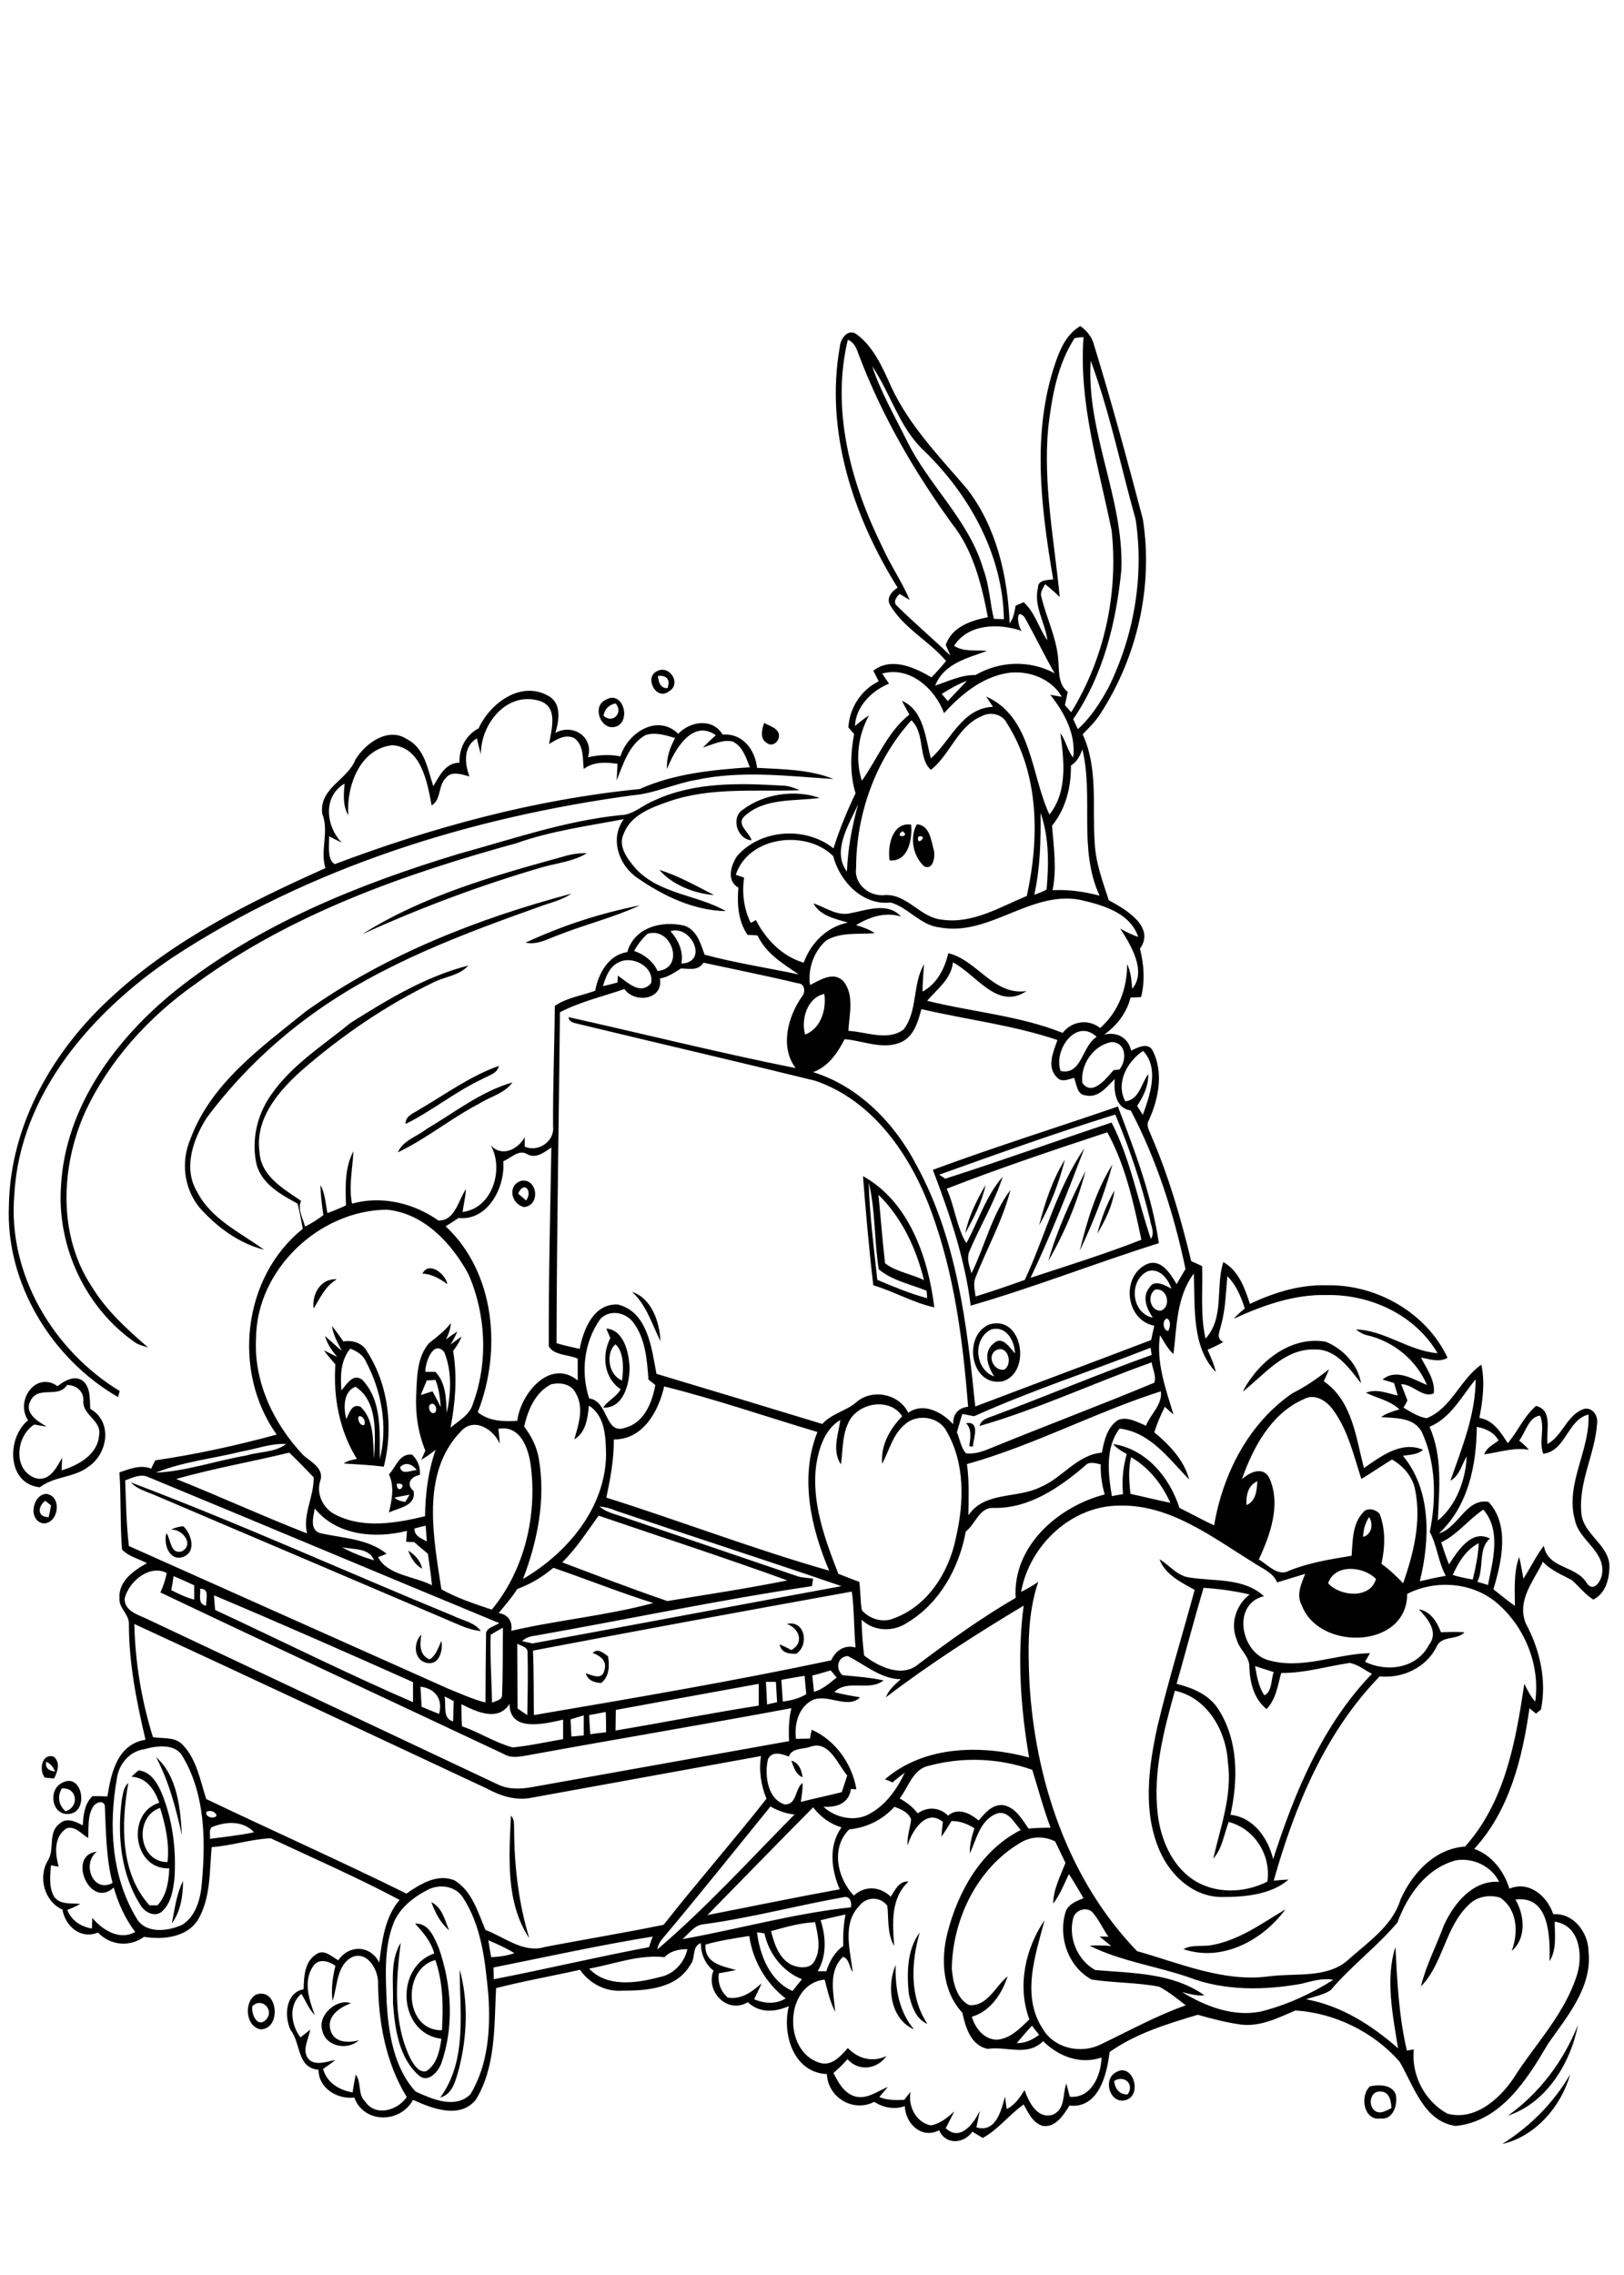 <?xml version="1.0" encoding="utf-8"?>
<!-- Generator: Adobe Illustrator 21.0.2, SVG Export Plug-In . SVG Version: 6.00 Build 0)  -->
<svg version="1.2" baseProfile="tiny" id="Layer_1" xmlns="http://www.w3.org/2000/svg" xmlns:xlink="http://www.w3.org/1999/xlink"
	 x="0px" y="0px" viewBox="0 0 567 794" overflow="scroll" xml:space="preserve">
<path d="M480.3,736.9c1.9,1,3.8-0.3,5.5-1.1c-0.1-2.5-0.7-5.8-3.8-5.8C478.3,729.6,477.4,735.2,480.3,736.9 M478.3,728.2
	c3-0.7,7.7-0.7,9,2.8c0.8,3.5-0.9,9-5.3,8.4C476.1,740.3,474.7,731.5,478.3,728.2 M524.5,748.3c9.7-6.1,17.9-14.3,23.7-24.3
	C545.1,735.2,536,745.7,524.5,748.3 M389,726.3c0.2,2.6,1.8,4.8,4.7,4.7C396.2,727.4,392.5,724.1,389,726.3 M389.4,723.4
	c6.2-4,9.7,8.1,3.5,9.6C387.6,734.4,385,726,389.4,723.4 M526.5,738.4c11.1-7.9,19.4-19.1,24.4-31.6
	C548.4,720,539.9,734,526.5,738.4 M112.5,708.6c-1.7-5.4,5.4-11.3,10-9.4c-3.9,1.4-8.6,4.6-7.1,9.4c1.2,4.4,6.3,4.5,9.9,3.5
	C121.3,715.8,113.6,714.3,112.5,708.6 M88.1,700.2c-0.5,2.7,1.8,7.8,4.8,4.7C95.9,701.6,91.5,696.9,88.1,700.2 M89.3,696.2
	c7.7-2.9,9.2,11.9,1.7,12.1C85.8,707.4,85,698.8,89.3,696.2 M160.5,687.4c3.1,11.3,2.6,23.5-0.3,34.8c-1.1,3.8-2.1,8.7-6.5,9.9
	C163.2,719.1,160.5,702.4,160.5,687.4 M319.1,708.3c-8.3-3.6-9.6-15-6.4-22.5C312.5,693.8,313.8,702,319.1,708.3 M317.3,695.9
	c-0.7-7.2-0.7-15.3,3.8-21.4c-3,10.5-3.6,22.4,2.7,31.9C319.7,704.7,318.2,700,317.3,695.9 M154.3,708.6c0.5-8.2,0.4-16.7-2.3-24.5
	C140.2,687.1,141.1,708.9,154.3,708.6 M144.9,671.4c4.8-0.3,6.7,4.8,8.3,8.5c4.5,12.8,5.4,27.3,0.9,40.2c-1,2.8-4.4,6.9-7.6,4.5
	c-7.3-6.2-8.6-16.5-9.3-25.5c0.2-7-1.1-14.8,2.7-21c-1.7,13.5-2.7,28.1,3.5,40.6c1.1,1.9,2.8,4.8,5.4,4.2c3.8-2.4,4.7-7.2,5.3-11.3
	c-15.1-1.9-16.4-25-2.5-29.8C150.5,677.6,147.7,674.4,144.9,671.4 M423,678.9c9.6-1.7,17.6-7.6,25.8-12.5
	c-7.9,10.8-22.1,18.5-35.6,13.9C416.2,678.6,419.7,679.5,423,678.9 M150.6,663.9c3.8,1.8,4.7,6.3,6.2,9.8
	C153.8,671.2,151.9,667.5,150.6,663.9 M60,671.3c1-5,1.6-10.2,3.9-14.8C63.9,661.6,63.1,667.1,60,671.3 M178.4,633.7
	c1.4,1.4,1,3.5,1.1,5.3c0.1,12.7,1.6,25.4,5.3,37.5C176.5,664.1,177.7,648,178.4,633.7 M21.6,624.2c-1.7,2.8-1.1,5.9,1.3,8
	C27.8,630.6,27,623.8,21.6,624.2 M21.4,622.4c7.4-4.4,9.9,10.3,2.6,10.7C18.2,633.7,16.7,625,21.4,622.4 M58.5,649.9
	c0.7-6.4-0.7-12.8-2.6-18.9C46.7,634,48.2,650,58.5,649.9 M48.4,617.9c4.1,0.4,6.5,4.3,8,7.8c3.9,9.5,5.2,19.9,4.5,30.1
	c-0.5,4.1-1.2,8.6-4.5,11.5c-2.5,1.9-5.9,0.1-7.3-2.3c-6.9-10.8-8.2-24.2-6.6-36.6c0.4-2.2,0.6-4.6,2.3-6.1
	c-2.5,14.2-2.9,31.4,7.4,42.7c0.7,0,2.1,0,2.8,0c3.2-3.5,3.9-8.3,4.1-12.9c-12.7,0.5-15.1-19.4-3.5-22.9c-1.6-4.5-4.4-8.8-9.7-9.1
	C46.5,619.5,47.8,618.4,48.4,617.9 M276.3,614.5c2.6,0.7,3.6,3.3,3.9,5.8C277.8,619.3,277.1,616.8,276.3,614.5 M54.5,613.3
	c7.4,6.5,8.5,17.8,9,27.2C61.4,631.1,59,621.8,54.5,613.3 M16.1,614.9c-0.4,2.2,1.1,3.2,3.1,3.4C18.6,616.8,17.7,615.5,16.1,614.9
	 M15.6,620.4c-2-2.6-1.1-8.5,3.1-7.3c2.5,1.9,1.4,5.3,0.2,7.6C17.8,620.7,16.7,620.5,15.6,620.4 M206.9,576.9c2-1.8,3.8,0.1,5.4,1.2
	c0.5,3.3,0.5,7-2.4,9.3c-2.4-0.1-4.7-0.9-5.4-3.4c2.2,0.7,5.8,2.5,6.5-1C212.1,579.6,209.5,577.9,206.9,576.9 M149,580.4
	c-4.6-1-4.8-7-1.9-9.9c-0.5,3.4-0.8,7.1,2.9,8.7c2.3-1.5,3-4.1,4.1-6.5C154.7,576,153.4,581.3,149,580.4 M274.7,566.8
	c6.4-1.5,7.9,7.4,3.3,10.4c-2.5,0.1-5.3-0.3-5.8-3.3c1.4,0.6,2.8,1.3,4.1,2C280.9,573.4,279,568.2,274.7,566.8 M410.2,590.1
	c-3.9,14-7.7,28.4-6,43c1,8.6,4.7,17.6,12,22.7c7.7,5.3,18.1,5.1,26.3,0.9c1.3-9.2-4.4-18.4-13.5-20.8c-1.7,4.3-2.2,9.2-5.4,12.8
	c2.5-11,6.7-22.1,5.1-33.7C428.1,604.1,421.5,592.5,410.2,590.1 M438.2,581.5c0.6,3.5,1.2,7.1,3.2,10.2c2.8-1.2,2.3-5.5,3.3-8.1
	C442.5,582.9,440.4,582.2,438.2,581.5 M420.2,554.2c-3.3,11.1-6.2,22.3-9.4,33.5c5.6,1.4,11.4,3.8,14.6,8.9
	c7,10.9,6.9,24.6,4.2,36.8c8.1,0.9,13.1,8.1,14.9,15.5c7.5-23.3,17.2-46.8,34.5-64.7c-2.6-1.3-4.9-3.3-7.8-3.8
	c-8,1.2-15.8,3.6-23.9,3.5c-1.2,4.4-1.8,9.2-5.1,12.6c-4.4-3.5-5.8-9.2-6-14.5c0.2-3.9-3.5-6.2-4.4-9.7c-2.4-5.6-0.2-12.2,4.5-15.8
	C430.9,555.3,425.6,554.5,420.2,554.2 M404.8,544.2c3.6,2.1,6.2,5.9,10.6,6.4c8.8,1.4,18.7,0,25.9,6.5c-11.3,2.7-8.1,19.6,1.4,22.3
	c11.9,3.5,23.7-2.2,35.6-2.4c-0.6,1-1.1,2-1.7,3c7.7,3.8,18.1,2.3,22.3-5.9c3.5-4.5-0.4-9.1-3.5-12.4c4.1,0.7,6.3,4.4,7.7,8
	c2.7-0.1,5.5-0.2,8.2,0c-2.6,2.9-8,1-9.7,5c-3.6,7.3-11.9,11.2-19.9,10.4c-19,19.5-29.7,45.4-37,71.3c1.7-0.2,3.5-0.3,5.2-0.4
	c-6.1,5.3-15.3,6.1-23.1,6.1c-10,0.1-18.1-7.4-21.9-16.1c-6-13.7-3.9-29.2-0.8-43.4c3.8-16,8.7-31.8,13-47.7
	C412.4,552.3,406.8,549.6,404.8,544.2 M142.5,541.2c2.4,1.4,4.3,3.6,4.9,6.3C144.9,546.2,143.5,543.7,142.5,541.2 M59.7,533.9
	c1.3-0.7,2.8-1.1,4.3-1.2c3,2.8,4.7,9.3-0.4,10.8c-4.6,1.3-6.6-4.8-5.5-8.4c1.6,2.1,1.3,7.4,5.3,6.4C68,539.2,63.7,533.5,59.7,533.9
	 M17,529.5c0.3-1.4,0.6-2.7,0.8-4.1c-0.5-0.4-1.5-1.2-2-1.6C13.2,525.7,12.9,529.6,17,529.5 M16.2,521.4c5.6,0.8,4.3,10.3-1,10.3
	C9.7,530.9,11.2,521.6,16.2,521.4 M45.7,517.4c37.9,14.3,74.9,31.1,112.4,46.5c3.3,1.7,7.5,2.2,9.8,5.4c-2.5-0.3-4.9-1-7.2-2
	c-35.3-15.1-70.6-30.1-105.8-45.1C51.7,520.7,48.1,520,45.7,517.4 M137.7,522.7c1.1,1,2.4,1.3,3.8,1.5c0.4-0.6,1.1-1.9,1.5-2.5
	C141.3,522,139.5,522.3,137.7,522.7 M138.5,517.9C138.7,522.4,143,517.2,138.5,517.9 M139.7,512.1c0.5,2.9,3.9,1,5.8,1
	C144.1,511.1,141.5,510,139.7,512.1 M135.8,514.6c2.5-2.6,3.6-7.4,8.1-6.9c2,1.9,2.9,4.4,2.7,7.1c-3.2,0.5-5,3.2-2.2,5.6
	c0.9,5.3-5.1,5.8-8.6,7.5C136.8,523.5,137.8,518.9,135.8,514.6 M337.3,496.7c5.1-0.7,2.5,5.3,2.4,8.2c-0.3,0-1-0.1-1.3-0.2
	C338.8,502,339.4,498.9,337.3,496.7 M23.4,483.4c-3,4.8-10,0.1-12.7,5.4c-2.4,4.3,2.4,7.3,5.6,9.1c-1.4-0.2-2.8-0.4-4.3-0.7
	c-6.4,3.9-7.6,15.6,0.1,18.6c5,1.7,7.6-3.5,9.6-7c-0.1,1.5-0.1,2.9-0.2,4.4c5.8-1.8,12.6-5.4,13.1-12.3c1-5.1-5.9-7-5.5-12
	C29.3,485.6,26.6,483.4,23.4,483.4 M20.1,483.8c2.4-1.9,6-4,8.9-1.8c2.7,2.4,2.3,6.4,2.5,9.7c7.9,4.5,6.2,15.6-0.6,20.2
	c-5,3.9-12,3.3-17,7.2c-11.5-1.2-11.7-17.2-4.1-23.4C5.2,488.9,12.5,478.4,20.1,483.8 M433.9,485.7c5.3-10.3,16.7-19.6,29-17.4
	c6,2.5,11.2,7.9,12.3,14.5c-4.1-5.2-8.7-12-16.1-11.8C448.4,470.6,441.5,479.8,433.9,485.7 M217.2,481.8c0.5-4.1,0.7-9.9-2.3-12.6
	C211.4,472,212.3,480,217.2,481.8 M211.7,463.7c6.1,0.5,7.8,8.2,8.1,13.3c0.1,5.7-2,14.6-9.2,14.3c1.6-2.5,4.6-3.7,6.1-6.4
	c-5.9-4-6.7-11.9-3.6-17.9C212.6,465.8,212.1,464.8,211.7,463.7 M125.3,494.3c-0.7,1.1,0.4,3.4,1.8,3.1
	C127.9,496.3,126.8,494,125.3,494.3 M120.9,495.3c1.1-2.1,1.9-5.6,5-4.3c4.9,4.7,4.2,12,4.7,18.2c0.4-8.4,1.5-20.1-6.5-25.2
	C119.8,485.7,119.9,491.5,120.9,495.3 M122.3,470.7c-3.4,4.1-3.5,9.5-3.1,14.6c1.8-2.1,4.1-6.2,7.3-3.7c7,7.4,6,18.3,6.1,27.6
	c2.9-11.4,0.6-23.8-4.9-34.1C126.7,472.8,124.5,471.6,122.3,470.7 M115.9,462.8c1.4,1.7,2.7,3.6,4,5.4c3.2-0.6,6.8,0.6,8.3,3.6
	c7.5,11.7,9.2,26.8,5.8,40.1c-4.7-0.6-9.3-0.8-14-1.1c1.4-1,3-1.3,4.6-1.6c-6.1-9.8-8.3-21.6-7.5-33c-1.4-1.6-2.8-3.2-4-4.9
	c1.5,0.7,3,1.5,4.6,2.3c-1.8-2.2-3.5-4.5-4.2-7.3c1.9,1.7,3.8,3.5,5.8,5.1C117.9,468.6,116.3,465.9,115.9,462.8 M347.4,471.5
	c-2.9,2.2-0.1,7.3,3.3,6.5C354,475.6,351.4,468.8,347.4,471.5 M347.1,480.4c-2.2-3.4-4-8.5-0.2-11.5c3.1-2.9,5.6,1.5,7.5,3.5
	c-0.2-4.4-3-9.8-8.3-8.4C339.5,467.1,340.3,478,347.1,480.4 M345.3,462.3c11.7-3.7,15,16.7,4.8,19.8
	C339,484.2,335.9,466.4,345.3,462.3 M220.7,450.9c6.9,2.3,9.6,10.6,9.9,17.2C227.6,462.2,225.8,455.6,220.7,450.9 M109.5,456.7
	c-0.7-5,2.5-10.6,8.1-10.2C113.6,448.8,111.8,453,109.5,456.7 M147.5,444.5c2.3-4.5,8.1,0.2,8.7,3.7
	C153.6,446.3,150.8,444.7,147.5,444.5 M383.1,430.6c1.4-5.3,3.3-10.4,6-15.1C388.4,420.9,385.9,425.9,383.1,430.6 M337,430.5
	c1.2-6,4-11.6,7.1-16.9C342.8,419.7,339.9,425.2,337,430.5 M180.9,416.6c0.9,0.8,1.9,1.6,2.8,2.4
	C186.1,415.7,182.9,411.9,180.9,416.6 M182.9,421.3c-4.6-1.2-5.8-7.8-0.8-9.2C187.7,411.3,188.8,420.8,182.9,421.3 M306.7,417
	c0.8,8,1.4,16,2.3,23.9c3.8,3,9.2,3.7,13.6,5.9C319.9,435.8,314.9,425,306.7,417 M303.3,412.7c0.3,11.3,1.8,22.7,3,34
	c5.7,2.4,11.4,4.8,17.4,6.4c0-0.6-0.1-1.9-0.2-2.6c-5.6-2.3-12-3.5-16.7-7.5C305.2,433,305.7,422.5,303.3,412.7 M301.3,410.5
	c16.1,8.9,22.8,28.5,24.9,45.8c-7.4-1.6-14.1-5.6-21.3-7.7C303.4,435.9,302.3,423.2,301.3,410.5 M366,440.1
	c3.1-10.9,7.9-21.3,13-31.4C376.1,419.7,371.7,430.3,366,440.1 M377,436.5c2.5-10.4,5.7-21,11.4-30.1
	C385.6,416.8,381.6,426.8,377,436.5 M362.8,427.7c2-8,4.7-16,9-23C369.8,412.7,366.8,420.5,362.8,427.7 M330.5,414.9
	c2.8,6,3.5,13.6,6.9,19c4.2-7.7,6.8-16.5,12.7-23.2c-3,9.2-8.1,17.5-11.8,26.4c-0.8,2.5,0.2,5,0.9,7.3c4.7-9.6,7.1-20.5,13.6-29.1
	c-2.8,10.9-8.4,20.7-12.4,31.1c-0.6,2,0,4.1,0.2,6.1c5.8-1.8,11.5-3.7,17.2-5.8c7.1-15.2,11.2-32,20.8-45.9
	c-5.8,15.2-11.8,30.5-18.8,45.2c13-4.3,26-8.3,38.7-13.3c-2.7-12.8-5.6-26.1-11.9-37.5C367.8,401.4,349,407.7,330.5,414.9
	 M327.9,410c0.5,0.3,1.6,1,2.1,1.4c19.5-6.2,38.7-13.2,58.1-19.6c6.6,12.8,9.1,27.1,13.7,40.6c1.5-2.1,0-4.6-0.3-6.8
	c-3-12.5-7.1-24.7-12.1-36.6C368.7,395.4,348.3,402.7,327.9,410 M325.7,408.3c21.3-7.9,43.1-14.7,64.6-22.1
	c5.9,15.5,11.9,31.2,14.3,47.7c-22,6.9-43.5,15.4-65.7,21.8C336.9,439.3,331.5,423.6,325.7,408.3 M149,394
	c9.7-5.7,19-13.1,29.9-16.2c-2.8,3.9-7.7,4.9-11.6,7.4c-9.8,5.1-18.5,12.3-28.4,17C140.7,398,145.6,396.7,149,394 M146.3,387.3
	c9.1-5.3,17.8-11.7,27.9-15.3c-0.6,2.8-3.6,3.3-5.8,4.6c-9.4,4.4-17.5,11.1-26.8,15.7C141.5,389.4,144.4,388.6,146.3,387.3
	 M183.5,329c12.7-5.9,26.2-10.3,39.9-13c-9.3,4.3-19.3,6.7-28.8,10.5C191,327.8,187.5,329.9,183.5,329 M106.9,352.9
	c27.7-19.7,60-32.3,92.6-41c-2.9,2-6.3,2.9-9.6,4c-28.1,10-56.6,20.5-80.9,38.1c-14,10.1-26.5,22.3-36.8,36.1
	c-4.8,7.5-8.4,17.8-3.3,26c4.9,9.5,15.1,14.1,23.3,20.1c-8.9-2.3-16.6-8-22.6-14.8c-5.4-6.7-6.5-16-3.1-23.9
	C73.7,378,91.3,365.5,106.9,352.9 M230.2,303.6c6.7,2.1,12.9,5.6,19.1,8.8C242.5,311.9,234.6,308.8,230.2,303.6 M196.2,299.1
	c2.8-0.9,5.7-1.4,8.7-1.3c-4.6,2.8-10.1,3.4-15.3,4.8c-21.6,6.3-42.8,14.2-63.2,23.5C147.6,312.7,172.2,305.7,196.2,299.1
	 M320.6,292C319.7,296,324.6,291.1,320.6,292 M320.1,287.7c4.6,0.3,5,5.8,6,9.3c0.4,2.1-0.3,6.8-3.4,5.4
	C318.8,298.9,317.5,292.4,320.1,287.7 M315.1,290.1C311.6,292.5,318.3,292.3,315.1,290.1 M310.6,300.3c-0.8-5,0.9-13.4,7.5-12.5
	C318.6,292.7,317.2,300.9,310.6,300.3 M259.5,282.5c7.3-5.5,18.2-7,26.7-4c-8.8,1.2-19.3-0.1-26.3,6.4c-3,2.9,1.7,5.5,2.5,8.4
	C257.3,292.9,255,285.2,259.5,282.5 M228.4,279.4c13.9-6.5,29.7-6.1,44.7-5.2c2.2,0,4.2,0.8,6.1,1.6c-15.2,0.6-30.9-1.2-45.6,3.9
	c-6.1,2.1-13.3,4.7-15.8,11.2c-2.2,4.5,1.3,8.9,4.1,12.2c8.2,9,21.7,9.2,31.5,14.9c-11.2-0.2-21.8-5.3-30.9-11.6
	c-6.5-4.4-9.7-13.8-4.7-20.5c-12.6,2.4-25.4,4.1-37.5,8.4c-39.3,10.8-78.7,24.7-111.9,49C52,354.8,38,370.2,29.6,388.4
	c-8.4,19-9.4,42.7,2.4,60.6c5.1,8.4,12.4,15,19.7,21.3c-1.5-0.5-3-0.8-4.3-1.6c-17.5-12-27.6-33.6-26.1-54.8
	c1.5-27.7,19.3-51.6,40.3-68.4c28.8-22.9,63.6-36.9,98.6-47.5c18.6-5.1,37-11.5,56.4-13.5C221,284.5,224.3,281,228.4,279.4
	 M267.7,259.3c-2.5-1.5-1.7-4.7-0.9-7c1.8,1.1,4.4,1.6,5.1,3.8C272.5,258.5,269.8,261,267.7,259.3 M210.7,249.8
	c3.2,3,7.1-1.1,4.2-4.3C212.6,246,211.1,247.5,210.7,249.8 M211.4,244.3c6.2-3.8,9.3,7.9,3.3,9.4
	C209.7,254.9,206.6,246.5,211.4,244.3 M167.9,263.3c-0.5-1.9-1-3.7-1.4-5.6c-4.8,2.8-4.3,8.8-2.6,13.3c-2.7-0.7-6.3-2.1-8.3,0.6
	c-2.7,2.6-1.5,7.6-4.9,9.5c-1.5-8-3.6-20.3-13.7-21c-11.4,1.2-16.1,14.3-15.4,24.4c-2-3.3-1.6-7.3-1.3-11c-7.7,4.5-6.5,14.9-1,20.6
	c-1.5-0.7-2.9-1.5-4.4-2.2c0.1,3-0.8,8.2,2,9.7c34.2-12.9,69.9-22.6,106.4-26.2c12.1-5.4,25.4-6.7,38.5-7.6c-1.3-3.3-2.5-7.3-6-9
	c-3.6-0.8-7,1.1-10.4,2.1c1.5-1.5,3-2.9,4.5-4.3c-8.2-5.8-14.5,5.3-17,11.8c-0.3-3.8,1-7.5,2.8-10.8c-3.3-1-7-2.2-10.4-1
	c-5.7,3.3-7.7,10-10,15.8c0.1-1.9,0.2-3.9,0.3-5.8c-4.1-0.6-8.4-0.8-11.8,1.8c-0.4-3.6,0.1-8.2-3.2-10.7c-3.1-1.7-6.3,0.4-8.9,2
	c0.8-5,3.3-12.8-3.1-15C177.1,241,167.8,252.6,167.9,263.3 M167.1,254.2c4-8.7,14.6-16.7,24.2-11.4c4.9,2.5,3.9,8.7,2.6,13
	c6.1-3.4,13.5,1.4,11.4,8.5c3.7-0.8,7.5-1.1,11.3-0.3c2.5-8.2,12.9-15,20.2-7.9c4.2-4.4,12-5.6,15.5,0.3c6.9-0.6,11.4,5.3,12,11.6
	c9,0.5,18.3,0.5,26.7,3.9c-15.9-1-32.1-3.1-47.9,0.3c-7.6,1.3-14.7,4.8-22.4,5.4c-56.5,7.7-112.5,25.1-160.5,56.6
	C32.2,353.1,6.9,381.8,5,417c-2.4,27.6,13.6,54.4,36.8,68.5c-0.1,0.5-0.5,1.6-0.6,2.1C18.1,474.3,2,448,3.1,421
	c0.4-28.5,15.6-54.8,36.4-73.5c21.4-19.7,47.8-32.7,74.1-44.5c-1.9-6.3,1.4-12.8-1.1-19c-1.1-9,8.8-11.7,11.6-18.9
	c3.5-5.7,11.4-11.5,18-7.1c6.2,3.1,7.2,10.5,9.2,16.4c2.1-3.6,4.3-8.2,9.1-8.2C160.3,261.1,162.6,256.6,167.1,254.2 M229.7,235.9
	c0.2,2.1,0.8,4.3,3.3,4.3C234.2,237.3,232.8,235.6,229.7,235.9 M229.3,234.3c4.5-2.5,8.9,4.5,4.1,7.1
	C229,244.6,224.9,236.4,229.3,234.3 M360.3,707c-1.8,2-3.6,4-5.3,6.1c2.9,0.1,5.5-1.2,7.8-2.9C361.9,709.1,361.1,708.1,360.3,707
	 M116.1,698.4c-0.5-4.1,0-8.3,1-12.3c-2.4-1.7-5.9-2.7-7.8,0.2c-3.5,5.1-1.4,11.7,0.6,17c-2.1-2.1-3.1-4.9-4.7-7.4
	c-4.6,3.9-3.6,10.8-0.3,15.2c1.1-0.9,2.3-1.8,3.4-2.7c-0.5,3.2-2.9,6.9-0.8,10c2.4,2.9,6.5,1.1,9.6,0.6c-1.4,1.1-2.8,2.1-4.3,3.1
	c1.3,4.8,5.6,7.4,10.3,8.2c0.3-2.1,0.7-4.2,1.1-6.2c2.1,2.7,0.6,6.9,3.3,9.4c3.6,5.4,11.4,3.1,14.5-1.6c-7.3-11.9-9.9-26.1-10-39.9
	c0-4.5-3.6-11-8.9-9C117.4,685.8,117.9,693.2,116.1,698.4 M232,683.1c-8.9-1-17.6,2.4-26.3,4c6.2,6.6,16.5,5.1,24.4,3
	c5-0.9,8.8-4.9,9.9-9.8C237,680.3,234.1,680.9,232,683.1 M170.5,677.2c0.3,2,0.6,3.9,1,5.9c2.7-0.1,5.5-0.5,8.1-1.4
	C176.7,679.9,173.6,678.5,170.5,677.2 M246.3,678.7c-0.4,6.6,5.9,7.5,10.7,8.9c-2,0.4-4,0.8-6,1.1c-0.5,3.3,0.6,6.3,3.1,8.5
	c4.7,0.8,8.5-2,11.8-5c-0.8,1.9-1.7,3.7-2.6,5.6c3.6,1.5,7.6,1.8,11-0.3c-6.9-5.3-11.5-13.2-12.7-21.8
	C256.4,676.5,251.3,677.3,246.3,678.7 M172.3,686.7c0,1.4,0.1,2.7,0.1,4.1c18.1-3.5,36.1-7.8,54.2-11.2c0.4-1.2,0.8-2.5,1.3-3.7
	C209.3,678.9,190.8,683,172.3,686.7 M264.3,674.4c1,8.1,4.5,17,12.4,20.5c1.1-1.4,2.2-2.8,3.3-4.1c-6.8-2.7-11.6-9-13.1-16
	C266.3,674.7,264.9,674.5,264.3,674.4 M269.2,674c1.1,4.4,2.7,9.4,7,11.7c2.6,1.2,6.7,1.7,8.2-1.3c2.4-4.2,1.1-9.1,0.2-13.5
	C279.4,671.1,274.3,672.6,269.2,674 M286.5,670.2c1.9,5.8,2.2,12.4-1,17.8c0.7,0,2.2,0,3,0c1.1-3.4,2.9-6.7,5.9-8.8
	c-0.1-3.7,0.1-7.4,0.8-11C292.3,668.8,289.4,669.5,286.5,670.2 M374.7,669.5c-1.8,6.8,1.5,14.7,7.7,18.1c13,1.1,26.9,0.9,38.1,8.8
	c-2.7,0.3-5.2-0.5-7.8-1.1c8.1,4.9,17.7,8.7,27.4,6.8c8.9-2.2,17.7-6.2,25.4-11.1c-3.8-0.7-7.6,0.5-11.2,1.4
	c-13,2.3-26.8,2.5-39.3-2.3c-11.4-3.9-23.7-5.6-34.6-11c2.5-0.2,5.1-0.1,7.6,0.1c-1.4-1.1-2.8-2.2-4.1-3.3c0.8,0,2.4,0,3.1,0.1
	c-1.9-2.8-3.3-5.9-5.5-8.5C379.4,665.3,375.4,666.6,374.7,669.5 M245.7,671.6c-3.3,0.3-5.1,3.2-7.4,5.2c19.6-3.5,39-9,58.8-11.1
	c0.3-1.6-0.2-3.8-2.2-3.6C278.4,665,262.2,669.4,245.7,671.6 M149.5,659.5c-5.3,2.7-10.4,6.7-12.4,12.5c-3.1,8.6-2.4,18-2.1,27
	c0.7,10.8,2.5,22.7,10.1,31c5.7,2.6,13.7,6.2,19.1,1c6.3-10.3,7.1-23,6.3-34.8c-1.1-11.5-2.3-23.8-8.8-33.8
	C159.1,658.2,153.6,657.5,149.5,659.5 M487.9,671c-7.1,8.4-16.2,15.2-23.3,23.6c-2.5,1.7-5.7,2.2-8.6,3.2c12.2,2.2,22.9,9,32.1,17.1
	c-1.8-11.5-4.5-24.2-0.9-35.4c0.6,12.1,1.2,24.3,4,36.2c0.8-0.1,1.6-0.3,2.4-0.4c-0.9,9,3.8,18,11.7,22.4
	c9.5,2.6,18.1-4.9,23.1-12.3c7.6-12,18.1-22.6,22.3-36.5c2-6.9,0.7-17-7.9-18.2c0,4.6,0.8,9.7-1.8,13.8c0.2-8.2,0.1-23.1-11.9-21.5
	c3.2,5.4,3.9,13.5-1.3,17.9c2.4-6.3,2-14.6-4.1-18.6c-3.7-1.1-8.1-0.4-10.9,2.5c-8.3,7.8-8.9,20.6-16.7,28.5
	c1.8-7.4,5.4-14.2,8-21.3c3.5-7.6,10-15.8,19.3-15.2c-2.7-5.5-9.1-8.5-15.1-7.5C497.9,652.1,491.4,661.5,487.9,671 M356.2,643.2
	c-15.1,8.9-23.6,26.7-23.9,43.9c0.4,4.6,1.6,10.4,6,12.7c6.4,0.7,9.2-6.6,13.5-10c-2,6.1-6,12.2-12.5,14.1c1.2,4,4.2,7.9,8.7,8
	c4.7-0.3,8.2-4,11.4-7.1c-4.3-11.4-1.5-24.7,5.3-34.6c-3.2,12.1-8.2,26.3-0.7,37.8c4,7,13.5,9,20.4,5.5c9.8-4.7,19.4-10,29.6-13.6
	c-3-2.3-5.9-4.7-9.3-6.5c-7.8-1.5-15.8-1.3-23.6-2.5c-8.2-4.5-11.8-15-9-23.8c1-2.6,3.8-3.6,6.2-4.6c-1.7-2.8-3.3-5.7-5.1-8.4
	c-1.7,3.5-3.1,7.2-5.5,10.3c0.1-5.1,2.5-9.6,4.3-14.2c-1.2-2.5-2.4-5-3.6-7.5C364.4,640.7,359.9,640.9,356.2,643.2 M73.8,637.8
	c-0.9,1.1-0.3,2.7-0.5,4c5.1-0.7,10.3-1.2,15.4-2.3C84.8,635.3,78.6,635.7,73.8,637.8 M72.1,632.4c-0.8,1.8,3.2,2.8,3.5,1.1
	C75.1,632.3,73.3,631.6,72.1,632.4 M296.5,638.5c-6.5,6.4-4.2,17,1.6,23.1c3.9-3.6,9.2-3.2,12.9,0.4c1.5-2.3,2.9-5.6,6.2-5.3
	c-6.3,5.8-5.6,14.7-5,22.5c-2.5-4.3-1.9-9.3-2.4-14c-2.3-3.3-7.3-3.3-9.7-0.1c-6.2,6.3-3.2,15.6-2.4,23.2c-1.2-1.6-1.2-4.8-3.4-5.3
	c-5.3,5.1-3.2,12.8-2.7,19.2c-1.8-3.5-2.7-7.5-3.7-11.3c-13.9,1.6-14.7,24.9-1.9,29c4.2,1.5,7.5-2.2,10-5.1
	c3.6,3.8,8.7,5.1,13.5,2.8c-3.3,4.7-9.7,5.5-13.6,1.1c-1.5,1.7-3.1,3.3-4.9,4.8c1.6,3.2,3.5,6.8,7.2,8.1c4.3,1.4,8-1.7,11.8-3.2
	c-1,1.2-2,2.3-3,3.5c2.7,1.2,5.7,1.1,8.7,1c0.7-0.9,1.4-1.8,2.2-2.8c-0.9,4.9,1.8,10.6,7,11.7c3.3-0.5,5.9-2.7,8.3-4.9
	c-1,2-2,3.9-3,5.9c5.1,4.8,9.8-1.7,11.9-6.1c-0.4,1.9-0.8,3.9-1.2,5.8c6.8,2,8.7-5.9,10-10.8c0.1,1.1,0.4,3.3,0.6,4.4
	c2.8-1.4,4.6-4,6.2-6.6c1.5,4.1,4.4,10.2,9.8,8.6c4.6-1.9,3.4-7.2,4.8-10.9c0.4,1.5,0.8,3.1,1.2,4.6c7.5,0.7,10.9-7.4,11.1-13.7
	c-7.4,2.6-15.1-0.4-20.4-5.7c-5.5,5.5-12.6,1.7-19.3,2.7c-5.9-1.1-7.8-7.5-8.9-12.6c-6.9-7.4-7.6-18.5-5.2-27.9
	c3.7-14.5,11.8-28.9,25.6-35.9c-2.3-2.4-4.2-6.8-8.2-5.8c-6,2.2-7.2,8.9-9.6,14c-0.1-3,0.7-6,1.6-8.8c-2.4-1.5-5.1-2.6-8-2.5
	c-1.1,1.8-2.3,3.7-3.5,5.5c0.1-1.8,0.3-3.5,0.5-5.2c-5.8-4.9-10.9,3.2-12.3,8.2c-0.3-3.1,0.9-6.1,1.2-9.1c-0.9-2.5-3.5-3.5-5.8-4.4
	C308,635.3,302.5,637.9,296.5,638.5 M247,668.4c15.4-3,30.8-6.2,46.2-9c-3-6.8-4-15.2,0.6-21.6c-4-1.2-7.4-3.7-9.9-7
	C271.5,643.3,259.3,655.9,247,668.4 M231,677c-0.8,1-1.3,2.1-1.5,3.4c17-14.5,32.2-31.2,47.9-47.1c-3-0.3-5.8-1.3-8.4-2.8
	C256.4,646,243.9,661.7,231,677 M32.5,630.6c-2,3.2-1.5,7.3-1.7,10.9c-2.3-1.3-4.5-4.3-7.5-3.4c-4.6,2.9-4.1,8.9-2.8,13.4
	c-0.7-0.1-2-0.3-2.7-0.5c-0.3,3.6-0.8,7.7,1.1,11c2.1,2.9,6,2.2,9.1,2.5c-1.4,0.9-3,1.5-4.5,2.1c1.4,3.7,4.8,5.9,8.6,6.5
	c0-0.9,0.1-2.8,0.1-3.7c3.6,4.2,9.5,8,15,4.9c-3.5-4.6-5.9-10-7.5-15.5c-8.4,7.8-16.4-11.5-5.9-12.5c-5.3,4.1-1.4,14.6,5.5,10.9
	c-2.3-8.8-2.3-18-2.7-27C36,628.1,33.4,629.1,32.5,630.6 M324.3,616.3c-5.6,1.1-7.1,7.5-10.2,11.4c2.4,1.3,4.6,3,6.3,5.2
	c3.4-2.4,7.6-2.2,10.6,0.8c3.5-3,7.7-0.8,10.7,1.7c2.1-2.5,4.6-5.6,8.3-5.4c4.4,0.6,6.8,4.9,9.1,8.2c2.6-0.2,5.1-0.3,7.7-0.3
	c-2.5-6.6-4.3-13.5-6.4-20.2C348.8,613.6,336.1,613.1,324.3,616.3 M50.4,610.5c-5.3,0.8-8.9,5.2-9.6,10.3
	c-2.9,16.3-1.9,34.1,6.8,48.6c3.1,5.7,11.2,4.7,16.2,2.3c4.8-3.2,6.3-9.3,6.7-14.8c1.3-14.7,1.1-30.7-6.7-43.8
	C61.3,608.4,54.7,609.3,50.4,610.5 M282.8,609.7c-2.6,0.9-6.3,0.3-7.4,3.4c-2.4-1-6-2.1-7.3,1c-1.2,5.4-0.2,13.8,5.9,15.7
	c4.4,0,3.4-5.4,6.2-7.5c0.1,2.2-0.3,4.4-0.6,6.6c4.7-1.2,9.6-2.2,14.3-3.4c0.6-1.9,1.3-3.9,1.9-5.8
	C292.4,615.7,289.4,607.2,282.8,609.7 M199.2,600.1c0.1,2,0.2,4,0.3,6c1.5-0.1,2.9-0.3,4.3-0.4c0-2.3,0-4.7,0-7
	C202.2,599.2,200.7,599.6,199.2,600.1 M205.7,598.6c0.1,2.2,0.2,4.5,0.4,6.7c1.8-0.3,3.7-0.5,5.5-0.7c0-2.4,0-4.7-0.1-7.1
	C209.5,597.9,207.6,598.3,205.7,598.6 M161.1,594.8c0,2.5,0,5.1,0.2,7.7c6,2.1,11.5,5.7,17.7,7.4c5.9-0.6,11.8-1.9,17.6-2.9
	c0-2.3,0-4.5,0-6.8c-6.3,1.4-18.7,4.6-18.7-5.5C173.9,601,166.4,597.5,161.1,594.8 M155.2,592.1c0.7,2.9-0.9,7.7,3,8.7
	c0.1-2.4,0.1-4.7,0.2-7.1C157.3,593.1,156.2,592.6,155.2,592.1 M146.8,588.7c0.1,2.3,0.3,4.7,0.4,7c2.1,0.9,4.1,1.7,6.1,2.5
	C154.7,593.1,152,589.3,146.8,588.7 M215,596.8c0,2.4-0.1,4.8-0.1,7.2c16.7-2.8,33.3-6.1,50-8.7c0-2.5,0-5.1,0-7.6
	C248.2,590.7,231.6,593.8,215,596.8 M267.4,587c0.2,2.6,0.3,5.3,0.4,7.9c1.2-0.3,2.3-0.5,3.5-0.8c-0.1-2.4-0.3-4.7-0.4-7.1
	C269.7,587,268.6,587,267.4,587 M272.8,586.3c0.2,2.5,0.3,5.1,0.5,7.6c2.9-0.4,5.8-1.1,8.2-2.6c-0.2-2.1-0.4-4.3-0.6-6.4
	C278.3,585.3,275.6,585.8,272.8,586.3 M283.6,584.8c0.2,1.9,0.4,3.8,0.6,5.7c3.1-0.9,5.5-3.1,7.9-5c-0.7-0.9-1.4-1.7-2.1-2.5
	C287.9,583.6,285.8,584.3,283.6,584.8 M180.6,573.7c0,7.5,0.1,15,0.1,22.6c1.1,0.8,2.3,1.6,3.4,2.3c0.1-7.2,0.3-14.4,0.1-21.5
	C184.5,574.8,182,574.5,180.6,573.7 M171.3,570.6c-0.2,7.9,0.3,15.8,0.5,23.7c1.3-0.7,3.5-0.9,3.5-2.7c0.3-7.8,0.2-15.6,0.3-23.5
	C174.1,568.9,172.7,569.7,171.3,570.6 M46.9,566.8c0.3,13.4,2.5,26.7,6.5,39.5c3.6,0.6,7.9-0.2,10.5,2.8c4.8,5.1,6,12.3,8.1,18.8
	c23.2,11.1,46.8,21.6,69.9,33c4.8-3.3,10.8-7.1,16.8-4.6c6.1,3.7,8.1,11,10.8,17.3c6.7,2.5,13.3,8.3,20.9,5.9
	c13.7-2.6,27.6-4.9,41.3-7.7c11.7-14.9,24.2-29.1,35.9-44c-1.9-4.7-2.7-9.8-1.9-14.9c-26.8,4.9-53.6,9.7-80.4,14.6
	c-5.3,1-10.6-0.7-15.2-3.2C128.9,605,88,585.8,46.9,566.8 M309.3,592.4c1-2.7,3.2-4.5,5.2-6.3C307.5,586,302,581,296,578
	c-3.7,0.2-4.4,4.6-1.8,6.7c4.8,0.4,9.6,0.8,14.3,1.8c-5.1,4-12.6-0.6-17.2,4.1c3,0.8,6,1.3,9,1.8c-4.5,4.5-12.1-2-17.4,1.4
	c-4.3,2.7-5.6,8.3-5,13.1c1.6,0,3.3-0.1,4.9-0.1c0.1-0.8,0.4-2.3,0.6-3.1c8.3,3.7,14.1,11.9,15.6,20.8c-0.5,0-1.5-0.1-1.9-0.1
	c-0.7,5.1-5.1,6.5-9.6,6.2c4.3,4,11.3,5.4,16.4,2.3c5.5-3.1,9.3-8.5,12-14.2c-1.5,1.1-2.9,2.2-4.3,3.4c-0.7-0.3-2-0.9-2.6-1.1
	c13.7-11.8,33.6-12.1,50.3-7.6c-3-17.4-4.2-35.4-1.9-53C340.9,570.3,324.6,580.7,309.3,592.4 M74.7,556.8c0.1,1.7,0.3,3.4,0.4,5.1
	c23,10.7,45.8,22.1,69.1,32.2c0-2.3,0-4.7,0-7C121.1,576.8,98,566.6,74.7,556.8 M186.1,576.1c0.3,7.5,0.2,15,0.3,22.5
	c34.7-5.9,69.4-11.8,103.8-19.1c1.6-3.5,4.6-5.5,8.5-4.5c-0.6-6.5-0.4-13-1.3-19.5C260.3,562.2,223.2,569,186.1,576.1 M69.9,554.5
	c0.2,2.1-1,5.5,2.1,5.9C71.8,558.2,73.4,554.5,69.9,554.5 M60.6,550.1c-0.2,1.6-0.5,3.3-0.8,4.9c2.6,1.3,5.2,2.6,8,3.3
	c0-1.7,0-3.4,0-5C65.4,552.2,63,551.1,60.6,550.1 M463.7,552.6c4.1,4.6,14.7,5.6,16.7-1.5C476.1,546.6,466,545.7,463.7,552.6
	 M43.5,558c0,4.2,4.4,5.5,7.5,6.9c41,19.3,82,38.7,123,58c3.8,1.8,8.1,1.5,12,0.8c29.9-5.3,59.7-10.7,89.5-16
	c-0.2-3.9-0.1-7.8,0.8-11.5c-30.6,5.7-61.2,10.8-91.8,16.4c-2.9,0.5-6,1.2-8.6-0.4c-39.9-18.8-80-37.4-119.9-56.4
	c1-2.2,1.8-4.5,2.2-6.8C52.2,545.9,44.9,552,43.5,558 M193.2,547.2c-3.8,3.2-8,5.7-12.6,7.4c-1.9,3-4.3,5.7-6.5,8.4
	c3.4,0.5,4.9,3,4.4,6.2c16.4-3.8,33.3-5.3,49.6-9.7C216.3,555.8,204.9,551.2,193.2,547.2 M119.4,540c3.5,2,7.3,3.4,11.2,4.6
	C128.9,540.1,123.2,540.9,119.4,540 M507.2,549.7c2.3,0.7,4.7,1.2,7,1.6c1-4.2,1.9-8.4,2.1-12.7
	C511.8,540.9,509.2,545.3,507.2,549.7 M144.7,533.5c-0.1,2.6,2.4,3.4,4.3,4.5c-0.1-1.8-0.2-3.7-0.4-5.5
	C147.6,532.7,145.7,533.2,144.7,533.5 M475.9,536.4c3-0.7,3.7-4.6,2.1-6.9C476.6,531.6,476,534,475.9,536.4 M196.3,545.3
	c12.2,4.6,24.4,9.3,36.7,13.5c14-2.3,28-4.4,41.9-7.2c-21.8-7.9-43.9-15.1-65.9-22.6C205,534.5,201.2,540.5,196.3,545.3
	 M503.2,538.3c0.8,2.6,1.7,5.2,2.7,7.7c3-4.6,7.9-12.4,14.3-9c-4.2,3.4-2,10.4-4.4,15.1c1.2,0.3,2.5,0.7,3.7,1.1
	c1.7-8.5,4.7-19-1.6-26.3C512.7,530.3,508.9,535.6,503.2,538.3 M109.9,526.5c-0.5,2.8-1.9,7.5,1.9,8.6c7.9,1.8,16.6,1.9,23.2,7.2
	c-0.7,0.3-2.2,0.9-3,1.2c3.4,6.4,12.7,6.6,18.8,9.8c-0.3-3.7-0.9-7.3-1.4-11c-1.6-1.4-3.3-2.7-4.8-4.1c-0.7,0-2.1,0-2.8-0.1
	c0.1-1.3,0.2-2.5,0.3-3.8C131,537.1,117.6,536,109.9,526.5 M356.5,555.6c2.1-1,4.1-2.2,6-3.5c-3.8,11.2-3.6,23.1-3.1,34.8
	c1.9,34.2,13.5,69.2,37.6,94.1c15,4.2,30.1,10.9,46,8.8c9.6-1.3,20.9,1,28.4-6.4c6.7-5.9,14.9-11.5,17.6-20.5
	c4.1-9.1,11.9-17.7,22.5-18.4c14-15.6,17.7-36.8,20.7-56.8c1.1,2.2,2.2,4.4,3.8,6.2c1.8-12.5-3.5-25.8-13-34.1
	c-8.6-7.6-21.6-8.6-31.7-3.5c0,19.3-30.8,20-36.8,4c-2-3.6-0.2-7.5,1.2-11c-3.3,1-6.5,2-9.8,3c-1.5-3.6-5.4-4.9-8.4-7
	c-14.3-8.8-28.9-20.2-46.5-19.8C374.1,525.4,359.4,539.4,356.5,555.6 M209.3,525.8c2.3,2,5.3,2.6,8.1,3.6
	c20.4,6.9,40.8,13.9,61.2,20.8c1.7,0.5,3.5,0.5,5.3,0.8c-0.1,0.7-0.3,1.9-0.4,2.6c-32.4,4.8-64.4,11.6-96.7,17.3
	c-1.7,0.2-3.3,0.7-4.5,1.9c0.9,0.2,2.7,0.6,3.6,0.8c36-6.6,72-13.4,107.9-20c-26.2-9-52.7-17.5-79-26.4
	C213.1,526.4,211.2,526,209.3,525.8 M435.2,525.3c3.3-1.3,3.6-5.2,3.8-8.3C435.7,518.4,435,522,435.2,525.3 M43.7,516.7
	c0.3,7.7,0.4,15.3,1.3,22.9c37.2,16.6,74.3,33.2,111.5,49.8c4.3,1.7,8.5,3.7,13,4.8c0-7.8,0.1-15.5,0.2-23.3
	c-0.4-2.8,2.9-3.2,4.6-4.4c-40.9-16.9-81.7-34.1-122.6-51C49,514.3,46.2,515.8,43.7,516.7 M378.7,511.7
	c-8.9,7.6-19.6,14.9-31.8,14.6c-5-0.3-6.3,5.7-9.7,8.2c-2.3,12.6-9,24.9-20.2,31.7c-4.9,3.4-11.7,3.4-16.2-0.9
	c0.1,4.2,0.4,8.3,0.9,12.5c5.1,4,13.3,7.9,19,3c10.9-8.2,22-16.2,33.9-23.1c-1.1-18,14.8-31.9,31.1-36.1c-1-3.4-1.5-7-1.4-10.5
	C382.4,510.7,380.2,509.9,378.7,511.7 M394.9,508.6c-1,4.2-0.7,8.5-0.2,12.8c4.7,1,9.3,2.2,13.9,3.1
	C405.7,518,401.1,512.2,394.9,508.6 M61.5,516.2c15.3,6.1,30.3,13,45.7,19c-1.6-6.7,2.5-12.9,2.3-19.6c-2.8-2.9-5.6-5.8-8.5-8.6
	C87.8,510.2,74.5,512.5,61.5,516.2 M84.4,506.6c-10,2.5-20.4,3.5-30,7.4c10.7-0.5,21-4.2,31.6-6c4.6-1.4,10-1,13.9-4
	C94.6,503.7,89.6,505.7,84.4,506.6 M160.8,499.7c-14,14.6-9.4,37-6.7,55c5.5,3.1,11.6,5.1,17.6,7.1c11.4-13.8,15.9-32.8,13.6-50.4
	c-0.8-5.9-3.6-14.1-11.3-12.7c0.2,1.7,0.4,3.5,0.5,5.2C172.3,498.8,165.4,494.4,160.8,499.7 M530.4,502.8c1.2,1,2.4,2,3.4,3.2
	c-5.3-0.9-10.4,0.9-15.6,1.6c0.8-2.3,3.1-3.4,5-4.8c-1.5-2.9-4.5-4.2-7.6-4.8c-0.1,13.4-3,27.7-13.2,37.2c6.8-2,9.5-12.4,17.3-11
	c7.5,8.1,4.6,20.9,1.7,30.5c2.5,2,5,4,7.5,5.8c0-5.7-0.5-11.6,1.5-17.1c0.6,2.5,1,5.1,1.5,7.6c2.4-3.8,4.4-7.9,7.1-11.5
	c1.4,8.2,11.5,6.8,15.1,13.2c2.5,3.3,5.2-1.3,5.3-3.9c0.7-7.6-8-11.2-9.5-18.1c-3.6-12.7,5.3-24.4,4.7-37
	c-7.5,1.9-7.8,12.7-15.8,13.7c-1.6-4.3,0.7-9.1-1.1-13.3C533.8,494.4,532.6,500,530.4,502.8 M296,497c-2,4.4-1.7,9.4-2.4,14.1
	c-3.2-4.7-0.9-10.5-0.2-15.5c-5.4,3.2-7.4,9.6-8.4,15.5c-1.8,13.2,3,26.1,7.7,38.2c2.4,0.9,4.8,1.9,7.3,2.8c0.5,3.3,0.3,6.6,0.9,9.9
	c2.6,3,7.2,4.5,11,2.9c11.9-4.2,19.4-16.1,21.8-28c2.9-12.3,3.3-26.1-3.2-37.3c-2.6-5.2-10.3-6.3-14.5-2.5c-4.3,3.5-5.5,9.1-8,13.8
	c-0.6-6.4,2.7-12.2,7-16.6C310.4,487.3,298.8,489.8,296,497 M150.2,490.2c-1.1,1,0.2,3.8,1.7,2.8
	C152.9,491.9,151.8,489.1,150.2,490.2 M455.3,488.3c-11.4,4.9-17.8,16.8-21.7,28c2.7-2.5,7.4-4.7,9.6-0.4c4.1,9.2,0.3,19.8-3.7,28.4
	c3.2,1.8,6.6,6.1,10.6,3.9c7-2.8,14.4-4,21.8-5.2c0.4-5.1,0.2-11,3.9-15c1.4-2,4.5-1.3,5.9,0.4c2.1,5.5,1.9,11.7,0.6,17.4
	c2.8,2,5.2,4.3,7.6,6.8c3.6-10.4,6.4-21.5,4.2-32.5c-0.8-4.6-4.1-8.4-8.1-10.7c-3.6,2.2-7.1,4.6-10.7,6.8c-2.7-8.3-4.7-17.2-10-24.3
	C463,488.8,459,486.3,455.3,488.3 M337.6,511c0.8,5.9,0.6,11.9,0.5,17.9c5.6-8.4,16.9-5.8,25-9.8c7.7-3.1,12.8-11.3,21.6-12.1
	c0.8-4.2,1.9-9,5.7-11.4c3.3-1.3,6.7,0.8,9.7,2c1.6-4.1,5.8-7.3,5.2-12C382.4,492.9,360.9,504.5,337.6,511 M231.9,483.9
	c-2,8.7-7.4,18.6-17.6,18.5c0.1,6.8-1.2,13.6-2.6,20.3c26,8.2,51.5,18,77.8,25.5c-6.4-15-10.4-32.7-4.1-48.4
	C267.6,494.5,250,488.4,231.9,483.9 M192.3,483.2c-5.5,2.9-8,9-9.3,14.7c2.5,3.3,4.4,7,5.1,11.1c2.5,14.2-0.4,28.8-5.5,42.1
	c15.4-9,28.6-24.6,29-43.1c-0.1-6.1-0.2-13.8-6-17.4c-0.4,4.3-1,9.3-5.1,11.8c1.5-5.2,3.5-11.1,0.5-16.2
	C199.4,482.9,195.3,482.4,192.3,483.2 M499.1,498c4.6,10.3,3.4,21.8,2.9,32.7c6.5-5.3,9.7-14.2,10.1-22.4c-1.8,2.9-2.5,6.8-5.7,8.5
	c4-11.5,8.8-23,8.8-35.4C510.3,487.4,506.5,494.9,499.1,498 M149,481.8c-0.7,1.7-1.4,3.4-2.1,5.1c1.4-0.4,2.7-0.9,4.1-1.3
	c1,1.8,2,3.7,2.9,5.5c-0.3-3.2-0.6-6.5-1.9-9.5C151.3,481.7,149.7,481.8,149,481.8 M340.1,494.3c-1.4-0.3-2.8-0.5-4.1-0.8
	c-0.7,2.1-1.3,4.3-1.9,6.4c1,2.4,1.4,5.3,3.1,7.3c3.2,0.5,6.4-0.8,9.3-2c18.8-7.7,37.8-14.8,56.5-22.6c0.8-2.3-0.6-4.8-0.9-7.1
	c-20.1,7.1-39.6,16.3-60.1,22.2c0.6-2.5,3.3-2.9,5.3-3.7c18.3-6.9,36.4-14.5,54.8-21.1c-0.1-0.6-0.3-1.9-0.4-2.5
	C381.1,478.5,360.1,485.3,340.1,494.3 M148.5,478.8c0.9,0,2.6,0,3.5,0c3.7,3.8,3.7,9.3,4,14.3c1.5-6.9,1.8-14.6-0.9-21.2
	C151.3,467.4,148.4,475.7,148.5,478.8 M407.4,460.2c-1.8,0.5-1.3,4.4,0.5,4.3C408.6,463.2,408.9,460.8,407.4,460.2 M209.5,460.5
	c-5.6,7.9-6.8,18.5-3.8,27.6c6.8,0.8,5.4,12.9,12.6,10.2c6.6-1.7,9.4-8.8,10.5-14.9c-0.8-0.6-1.6-1.3-2.4-1.9
	c-0.5-6.8-1-14.1-5.2-19.8C218.6,458,212.7,456.8,209.5,460.5 M403.3,450.1c-2.8,1.9-1.9,7.2,1.8,7.4
	C409.2,456.3,407.6,449.3,403.3,450.1 M409.7,472.6c-2-1.8-3.3-4.3-4.7-6.6c-1.4,9.5,2,18.7,4.7,27.7c-0.8-0.7-2.3-2-3-2.7
	c-1.5,2.9-2.7,5.8-3.7,8.9c5.3,4.4,10.4,9.7,12.2,16.5c-7-7.1-13.5-16.5-24.3-17.8c-5.1,6.8-4,15.8-2.7,23.6
	c1.3-0.3,2.6-0.5,3.9-0.7c-0.5-4.7,0-9.5,1.3-14c-1.8-1-3.5-2-4.8-3.5c11.6,1.7,19.8,11.7,23.2,22.3c4.1,2,8,4.2,12.1,6.1
	c3-17.9,12-35.6,27.3-46.1c4.6-2.3,8.8-5.2,12.8-8.4c-0.5,1.4-1.2,2.8-1.8,4.2c9.9,6.8,11.2,19.5,14,30.3c5.9-4.1,13.1-9.6,20.6-6.4
	c-1.9,1.8-4.6,1.7-7,2.1c10,11.9,9.5,29.5,5.9,43.8c3-0.7,6.1-1.4,9.1-1.9c-2.7-4.8-3-10.5-5.6-15.3c2.3-11.6,2.2-24.1-2.8-34.9
	c-2.8-5.2-9.2-4.8-14.2-5.2c1.9-1.4,4.1-2,6.4-2.7c-3.3-3.1-7.8-3.9-11.7-5.8c3.7-1.5,7.5,0.2,11.1,1c-0.4-1.5-0.8-2.9-1.3-4.4
	c-1.3-0.4-2.7-0.8-4-1.2c4.8-4,10.7-0.1,15.5,1.9c-3.7-8.8-11.8-15.3-21-17.4c-1.4-0.3-2.6-1.1-3.8-2c10.1,0.3,18.4,7.5,28.5,8.3
	c-7.8-13.4-23.5-20.6-38.7-20.3c-11.4-0.3-22.3,3.6-32.5,8.3c1.2-1.3,2.5-2.5,3.9-3.6c-1.3-4.1-3-8.2-6.1-11.3
	c-0.5,5.6-0.6,11.3-2.1,16.8c-0.4,2.2-2.1,4.9,0.7,6.2c-1.8,1-3.6,1.9-5.5,2.7c1.1,2.5,2.3,5.1,2.9,7.8c-8.6-8.9-7.2-22.9-7.7-34.4
	C410.7,452.7,410.9,463,409.7,472.6 M400.7,443.7c-6.7,3.2-5.8,14.6,1.8,16.2c-2.1-3-3.9-7.3-1.2-10.5c1.7-3,5.5-0.8,7.7,0.4
	C407.8,446.3,404.8,442.4,400.7,443.7 M89.4,467c-0.9,15.3,6.2,30.1,16.6,41c2.7,2.3,7.3,4.6,5.8,8.9c-1.5,4.7,1.2,9.9,5.6,11.9
	c9.7,4.8,21,2.8,31,0.4c0.1-7.9,1.1-15.8,3.7-23.2c-1.6,1.3-3.3,2.5-5,3.5c0.5-1.1,0.9-2.1,1.4-3.2c-2.5-6.1-3.5-12.7-3.2-19.3
	c0.3-6.2,0.2-13.3,4.5-18.2c2.7-2.2,5.5-4.2,7.6-7c-0.1,2-0.8,3.9-1.7,5.7c1.3-1,2.6-1.9,4-2.8c-0.7,1.6-1.5,3.1-2.4,4.6
	c1.3-1,2.5-1.9,3.9-2.8c-0.8,1.8-1.8,3.5-3,5c1.5,8.9,0.8,18-0.9,26.8c2.9-2.5,6.7-4.4,7.8-8.3c5.4-14.5,4.6-31.3-1.6-45.4
	c-5.9-10.8-15.6-21.2-28.5-22.4C111.3,422.5,89.6,443.2,89.4,467 M184.2,402.9c-3.1-2-5.8,1.4-8.5,2.4c0.8,8.9-5.3,20.9-15.6,19.8
	c-1.5,1-3,2-4.5,2.9c17.4,16.3,19.6,43.6,11.2,64.9c4,3.2,9,3.3,13.8,3c1.1-9.3,11.3-22,21.1-14.1c0-2.5,0-5,0-7.6
	c-3.3-1.5-8.3-1.1-10.1-4.3c-0.1-23.1,0.5-46.3,0.9-69.4C190.1,402.1,187.2,404.5,184.2,402.9 M392.9,384.4c4.9-0.6,5.5-6.2,8-9.5
	c0.1,4.1-1.7,7.8-3.9,11.1c0.7,1,1.3,2.1,2,3.1c2.5-6.8,5.8-16.3,0.1-22.3C393.6,370.4,389.4,378,392.9,384.4 M377.9,378
	c3.5,4.8,8.4-1.7,10.9-4.5c0.7-0.1,1.3-0.1,2-0.2c2.7-3.2,2.5-9.5-2.7-9.6C381.7,364.8,377.1,371.7,377.9,378 M370.3,373.8
	c7.5,1.6,7.4-8.8,12.6-11.9C375.7,355.1,367.7,366.6,370.3,373.8 M321.7,352.2c-1.2,4.3-2.5,9.4-7,11.5c-6.4,2.9-13.3-0.5-19.8-1
	c-2.5,4.8-5.7,9.6-11,11.5c16.1,5,28.6,18,36.2,32.7c14,25.7,17.5,55.4,20.4,84c20.5-7.8,41-15.4,61.4-23.2c0.4-1.7,0.7-3.3,1.1-5
	c-10-1.9-11.7-17-2.8-21.4c5.1-2.3,8.4,3.2,10.6,6.9c1-1.8,2.1-3.5,3.1-5.3c-4-19.1-10-38-19.1-55.3c-5.3-0.8-6-6.7-5.6-11
	c-2.8,2.7-5.7,6.8-10.2,5.7c-3-0.2-3.1-3.9-4-6.1c-2,0.5-4.4,1.7-6-0.2c-3.7-3.6-1.2-9,0.2-13C353.9,357.8,337.5,355.9,321.7,352.2
	 M281.1,361.1c5.5-2.1,7.5-8.8,6.7-14.2C281.8,348.2,279.6,355.8,281.1,361.1 M245.6,336c-1.8,2.9-5,2.1-7.8,2
	c-2.3,1.4-4.6,3.1-7.4,3.5c1.3,7.5-8.8,8.8-12.4,3.7c-7.5,2.6-15.4,4.4-22.5,8.1c-0.4,38.5-1.1,77-1.2,115.5c2.7,0.8,5.4,1.4,8.1,2
	c1.3-6.9,4.9-15.9,13.3-15.5c10.5,2.6,11.8,15.3,13.5,24.2c19.3,5.8,38.6,11.6,57.9,17.5c3.3-3.7,8.4-4.5,12-7.7
	c5.5-4.7,14.9-2.8,18,3.8c5.3-3.8,11.9-0.2,15.7,4c-0.2-3.4,1.8-5.8,5.2-6.1c-1.8-23.1-4.8-46.4-12.9-68.3
	c-7.1-19.4-20.2-38.6-40.5-45.5c-27.6-6.8-55.3-13.2-83-19.9c-1.4-0.3-2.9-0.6-3.1-2.3c26.4,5.9,52.8,12.5,79.3,17.8
	c-5.5-7.3-2.8-17.7,2-24.7c1.5-1.5,1.4-4.8-1.2-4.9C267.8,340.6,256.7,338.4,245.6,336 M216,335.9c-3.3,1.5-4.5,5.1-5.5,8.3
	c1.7-0.4,3.4-0.8,5.1-1.3c0-0.6,0.1-1.8,0.1-2.4c3.4,2.3,7.8,7,11.6,2.7C228.6,337.5,220.8,333.3,216,335.9 M226.1,325.9
	c-1.9,1.7-3.5,3.8-4.7,6c3.5,1.2,6.6,3.6,8.2,7C239.3,338,234.6,323.3,226.1,325.9 M234.1,325c2.7,3.1,4.6,7,3.8,11.3
	C247.5,335.9,241.4,322.7,234.1,325 M256.9,305.3c0.7,0.3,2.2,0.8,2.9,1c-0.8,5.4-0.1,10.9,2.3,15.8c0.5-0.2,1.4-0.7,1.8-1
	c3.5,6.8,9.2,12.7,16.7,14.9c2.5-6.9,8.1-12.5,15.4-14c-4.3-1.3-9.6-2.3-12-6.7c4.3,1.4,8.3,4.6,13.1,3.4c5.8-1.1,12.8-3.9,17.5,1.2
	c-5.5-1.7-11,0.1-15.7,3c2.3,0.7,4.5,1.4,6.5,2.8c-5.7,0.5-11.9-0.5-17,2.6c-4.3,3.8-6.4,9.9-5.6,15.5c3.5-1.7,8.1-4.9,11.6-1.4
	c4,4.8,2.1,11.7,1.8,17.4c6.3,0.3,13.7,3.7,19.3-0.5c5-6.6,3-15.7,7.1-22.7c-0.2,3.2-0.5,6.3-0.5,9.5c5.1-2.8,7.7-8,9-13.4
	c10.1,2.4,15.8,14.9,27.3,13.2c-10.2,6.9-17.6-5.9-25.7-10c-0.6,5.8-5.5,9.3-9,13.4c15.7,3.9,32.3,5.2,47.3,11.2
	c3.2-4.1,9-5,13.1-1.7c6.4-5.6,9.5-13.9,9.4-22.3c1.4,2.7,1.5,5.7,1.8,8.6c5.1-6-0.4-15.2-4.2-21c2,1.1,4.1,2.2,6.3,2.9
	c-2.9-8.6-12.7-11.2-20.6-13c-17.3-3-31.5,12.9-48.7,9.7c-6.7-0.7-10.9-6.9-17.1-8.7c-9.8,1.1-17.8-7.3-20.1-16.2
	C281.6,289.5,261.4,291.7,256.9,305.3 M363.3,283.7c0.1,9.6-0.1,19.2-2.2,28.6c1.5-0.5,2.9-1.1,4.3-1.8
	C366.2,301.5,366.3,292.3,363.3,283.7 M295.7,304.2c0.3-8,1.8-15.9,3.9-23.5C296.5,287.7,290.3,297,295.7,304.2 M377.9,261.5
	c-0.8,2.3-1.9,4.4-4,5.7c0.1,7.5-1.8,15.1-6.6,21c0.6,7.5,1.7,15,0.2,22.5c5.5-0.3,11,0.5,16.4,1.9
	C376.4,296.3,381.9,278.3,377.9,261.5 M342.9,249.9c-8.6,3.5-11.1,13.5-17.9,18.8c-4.6-4.2-1.9-12.7-6.8-17.3
	c-12.6,13.9-19.3,32.9-19.3,51.6c-0.8,5.7,4.8,10.1,10.2,9.4c7.8-0.3,12.3,8,19.9,8.6c10.6,1.5,20.1-4.4,29.5-8.3
	c4.4-20,4.4-42.4-6.9-60.2C350.1,249.3,345.9,248.3,342.9,249.9 M328.8,242.2c0.7,0.8,1.4,1.7,2.1,2.5c2.2-2.4,4.5-4.7,6.7-7.1
	C334.5,238.8,331.6,240.4,328.8,242.2 M308,235.1c0.8,1.2,1.6,2.3,2.4,3.5c-6.1,2.5-11.6,8-11.9,14.8c1.6-1.3,3.1-2.6,4.9-3.7
	c-3.8,6.9-4.9,15.2-2.5,22.8c5.5-7.7,9-17.1,16.6-23.1c-0.9-1.6-1.8-3.2-2.6-4.8c7.7,3.3,8.2,13.1,10.1,20.1
	c6.9-6.1,10.9-17.6,21.7-18c-0.8-1.2-1.6-2.4-2.4-3.6c16,7.1,15.6,27.3,22.1,41.2c6.4-8,5.1-19,3.8-28.4c2,2.6,2.4,6,4.5,8.5
	c1-8.2-3.1-15.7-8-21.9c1.3,0.2,2.7,0.5,4,0.7c-3.9-6.9-13-9.8-20.5-8c-8.3,1.9-15,7.6-20.6,13.7C326.4,240.3,317.6,232.4,308,235.1
	 M356.7,220.2c-7.9-2.7-18.6-2.6-23.6,5.2c3.5,2.3,7.6,1.3,11.5,1.8c-6.8,2.5-15,4.3-18.1,12.1c4.6-1.5,9.1-3.8,14.1-3.7
	c8.4-4.9,19-5.3,27.6-0.6c-3.7-6.5-6.9-13.2-10.5-19.6C354.4,211.8,355.3,218.5,356.7,220.2 M304.5,127.8c3,9,7.8,17.3,12,25.8
	c7.7,15.8,21.8,27.9,26.8,45c2.1,5.6,2.3,11.6,3.7,17.4c0.9,0,2.6,0.1,3.5,0.1c-0.4-22.5-12-43.4-27.9-58.8
	C314,149.3,311,137.4,304.5,127.8 M380.8,125.9c-1.6,25.1,11.7,48.2,10.7,73.1c-1.8,18.2-6.3,36.7-16.8,52c0.5,1.2,1.1,2.3,1.6,3.5
	c4.5-4,7.8-9.2,10.7-14.5c8.9-18,12.5-38.8,9.5-58.7C391.3,162.9,387.5,143.9,380.8,125.9 M296,118.6c-5.9,24.6,1.1,50.2,12.1,72.4
	c2.8,6.3,6.8,12,9.5,18.4c-1.2-0.7-2.3-1.4-3.5-2.1c-1.2,1.1-2.5,2.9-0.8,4.3c6,5.9,12.4,11.3,18.5,17.2c-0.5-1.3-1.1-2.5-1.6-3.7
	c2.1-6.3,8.8-8.5,14.7-9.7c-2.2-11.4-5.1-23.3-12.5-32.6c-13.3-18.3-24.7-38.1-32.7-59.3C299,121.4,298.1,119.4,296,118.6
	 M375.2,118c-6,9.2-7.9,20.3-9.2,31c-1.9,19.9,2.1,39.7,4,59.4c-1.6-1.6-3.3-3.1-5.1-4.5c-0.7,1.4-1.9,2.8-1.3,4.5
	c1.7,7.1,5.1,13.8,5.8,21.1c0.5,4.1-0.3,9.1,3.4,12c-0.3,1.5-0.7,3.1-1,4.6c0.7,0.8,1.4,1.6,2.2,2.5c11.6-18.8,16.5-41.6,14.1-63.5
	c-4.5-22.2-11.5-44.4-9.8-67.4C377.6,117.6,376,117.9,375.2,118 M368.5,126.6c1.7-5,4-10.1,8.7-12.8c2.2,1.6,4,3.7,4.7,6.4
	c6.2,20.1,11.7,40.5,17.1,60.9c3.7,23.5-1.9,48.1-14.8,68c-1.7,2.7-4,4.9-6.2,7.2c5.5,11.9,3.3,25.2,4.2,37.8
	c0.3,7,2.8,13.5,4.9,20.1c5.8,3.1,16.4,9.3,10.9,16.9c1.4,5.5,1.8,11.3,0.4,16.9c-1.2,0.1-2.4,0.1-3.7,0.2
	c-1.3,5.3-4.8,9.8-9.2,12.9c4.4-1.1,8.5,1.1,9.4,5.6c2.3-1.1,6-3.1,7.6,0.1c3.8,7.6,2,16.8-1.4,24.2c-1.1,1.8,0.2,3.6,0.8,5.3
	c6.1,14.1,10.4,28.9,14,43.9c1.3,0.5,2.5,1.1,3.8,1.7c0.3,8.4-0.7,17,1.2,25.3c6.7-7.3,3.4-18,6.2-26.7c5.4,3,7.5,9.1,9.3,14.6
	c8.4-4,17.5-6.8,26.8-6.5c17.3-0.4,34.8,9.5,42.2,25.3c-2.9,1.7-6.2,0.5-9.3-0.1c2,3.9,5,7.9,4.5,12.5c-3.8,1.8-7.3-3.2-11.4-3.2
	c0.7,1.9,1.5,3.8,2.2,5.7c-0.3,0.6-1,1.9-1.4,2.5c2.6,1.5,5.1,3.2,8.1,3.7c8.7-3.5,11.7-13.6,19.1-18.7c1.3,6.1,0.5,12.5-0.7,18.6
	c4.8,0.7,7.5,5,9.9,8.8c3.6-4.1,5.6-9.4,9.9-13c6,1.5,3.4,8.8,4,13.3c5.4-3,6.8-10.4,12.9-12.3c3-0.5,4.8,2.6,4.4,5.2
	c-0.7,10.5-6.5,20.3-5.5,31.1c0.5,7.3,9.1,10.8,9.8,18c0.1,4.7-1.1,10-5.6,12.3c-2.9-1.8-5-4.6-7.5-6.8c-3.5-1.9-7.4-3.4-10.1-6.4
	c-3.3,6.8-9.2,13.5-6,21.5c4.9,9.1,7.4,19.8,5.3,30.1c-0.4,0.3-1.3,1-1.7,1.4c-0.6-0.5-1.8-1.4-2.3-1.9c-2.5,17.5-7,35.8-19.3,49.1
	c6.2,2.2,10.4,7.8,12.3,13.9c6.9-2.9,13.2,2.6,15.3,8.9c7-0.5,12.2,6.3,12.3,12.9c1.4,12.5-7.4,22.7-14.1,32.3
	c-7.3,12.4-16.5,27.2-32.3,28.7c-11.2-1.6-14.6-14.1-19.6-22.5c-9.1-10.3-22.5-16.9-36.3-17.8c-6.1,2.6-12.4,5.8-19.2,4.9
	c-5-0.7-10-2-14.9-3.4c-10.7,3.2-21.6,6.5-30.8,13c-0.9,7.8-3.8,19.8-14,18.7c-2.1,3.3-4.8,7.7-9.3,7.1c-3.5-1-5.1-4.6-6.7-7.5
	c-5.1,3.6-8.9,8.8-14.3,11.7c-1.2-0.7-2.4-1.5-3.6-2.2c-3,4.3-9.4,4.7-11.6-0.5c-6.1,3.2-11.8-2.3-12-8.4c-3.7,1.3-7.5,0.5-10.7-1.5
	c-7.4,3.8-16.2-1.6-16.5-9.7c-11.7-0.5-15.7-14-13.3-23.7c-4.8,2.1-10.3,2.5-14.3-1.4c-7.1,4.3-14.9-3.7-12-11
	c-3-2.4-4.4-5.9-4.4-9.6c-3.3,1.1-1.7,5.3-3.7,7.6c-4.8,8.3-15.3,9-23.8,9c-5.8,0.4-11.4-2.5-14.7-7.3c-9.8,2.2-19.6,3.9-29.3,6.4
	c-0.7,13.1,0,27.4-7.1,39c-5.6,6.8-15.3,3-21.9,0c-4.4,8.2-17.1,8.4-20.5-0.8c-6,0.7-12.5-3.3-12.5-9.7c-7.6-0.7-6.1-9.2-9.7-13.8
	c-2.4-4.8-1.8-13.2,4.5-14.3c0.1-4.3,0.3-9.7,4.4-12.2c2.7-2,5.4,0.8,7.7,2.1c3.8-5.6,11.3-5.3,14.3,0.8c1-7.6,1.9-15.8,7.1-21.9
	c-14.7-7.8-30-14.5-45-21.5c-6.9,0.3-13.7,2.6-20.6,3.1c-0.8,8.5-0.3,17.6-4.7,25.2c-3.8,6.3-12.3,7.2-18.9,6.1
	c-5.1,3.7-11.8,3-16.1-1.5c-6,2.5-11.4-2.2-12.4-8c-6.3-2.8-8.6-11.3-5.1-17.1c2.5-3.9-0.1-9.8,4.1-12.9c2.5-2.3,5.6-0.7,8.1,0.6
	c0.2-3.6,0.6-7.6,3.4-10.2c1.7,0,3.4,0,5.2,0.1c1.3-8.3,3.5-18.2,13.3-19.8c-3.1-13.2-5.8-26.6-5.8-40.3c0.2-3.4-3.5-5.5-3.3-9
	c-0.4-6,5-9.8,9.6-12.3c-2.9-1.6-6.4-2.3-8.7-4.8c-0.7-8.9-0.3-18-0.9-26.9c3.5-1.2,7.4-2.8,11.1-1.3c0.4-1,0.9-1.9,1.4-2.9
	c14.3-2.1,28.5-5.2,42.4-9c-15.6-21.8-12-54.9,9.1-71.8c-0.5-3-1.1-5.9-1.8-8.8c-5.7-3.1-12.1-6.6-14.2-13.2
	c-2.1-8.4-0.1-17.6,4.9-24.7c7.2-10.5,18.2-17.3,27.8-25.2c12.9-8.1,26.2-16.2,41.1-20c-3,3.4-7.7,3.8-11.6,5.6
	c-16.9,8.1-32.6,18.8-46.8,31.2C97,381.1,89,390.6,90.6,402c0.4,8.4,8.3,12.9,14.5,17.1c-1.3,3.1,0.7,6.1,1.4,9
	c2.3-1.1,4.4-2.5,6.4-4c-0.5-3.5-1-7-1-10.5c1.6,3,1.8,6.5,2.4,9.8c2.2-0.8,4.4-1.7,6.5-2.7c-0.2-6.3-0.5-13.1,2.6-18.9
	c-0.3,6.1-1.7,12.2-0.5,18.3c10.4-2.9,21.5-0.2,30.2,5.9c5.8,0.1,6.9-7.1,9.6-11c-0.2,2.7-0.8,5.3-1.2,8c10.4-1.2,14.6-15,9.8-23.3
	c3.9,4.3,9.5,1.5,11.9-2.8c0,0.8,0,2.5,0,3.3c4.6,2.1,10.5-1.8,9.9-7c-0.1-14.1,0.5-28.1,0.6-42.1c4.2-2.9,9.4-3.6,14.1-5.3
	c1.1-6,4.6-12.5,11.2-13.5c2.5-8.7,12.1-11.1,20-9.2c4.3,1.5,5.6,6.2,7,10.1c10.8,2.9,21.9,4.6,32.9,6.9
	c-5.5-3.7-11.5-7.3-14.4-13.6c-1.2-0.1-2.4-0.2-3.5-0.2c-3.3-4.8-3.7-10.8-3.2-16.5c-4.3-2.4-2.6-8-0.3-11.2
	c8.3-9.3,23.9-10.2,33.5-2.5c2.1-6.6,4.7-13,7.7-19.2c-2-6.7-1.8-13.8-0.5-20.7c-0.7-0.8-1.3-1.5-2-2.3c0.4-6.8,4.4-13.1,10.6-16.1
	c-0.6-1.2-1.3-2.5-1.9-3.7c6.3-4.9,14.3-1.2,20.3,2.3c1.8-1.8,3.5-3.7,5.1-5.7c-5.9-7-14.6-11.3-19.4-19.3c-1.7-2.5,0.4-5,2.5-6.3
	c-15.5-24.8-25.4-54.6-20.2-84c0.2-3,3-6.8,6.2-4.2c5.8,4.5,8.9,11.7,11.8,18.2c6.3,13.5,16.8,24.3,26.4,35.5
	c10.3,13.3,14.2,30.4,14.9,46.9c1.4-1.7,1.7-4,2.1-6.1c0.7-0.3,2.1-0.9,2.8-1.2c4,3.5,5.2,9,8.3,13.3c-0.8-6.2-4.9-12-3.3-18.4
	c0-2.8,3.3-2.6,5.3-2.9C363.5,177.3,360.1,151,368.5,126.6"/>
</svg>
